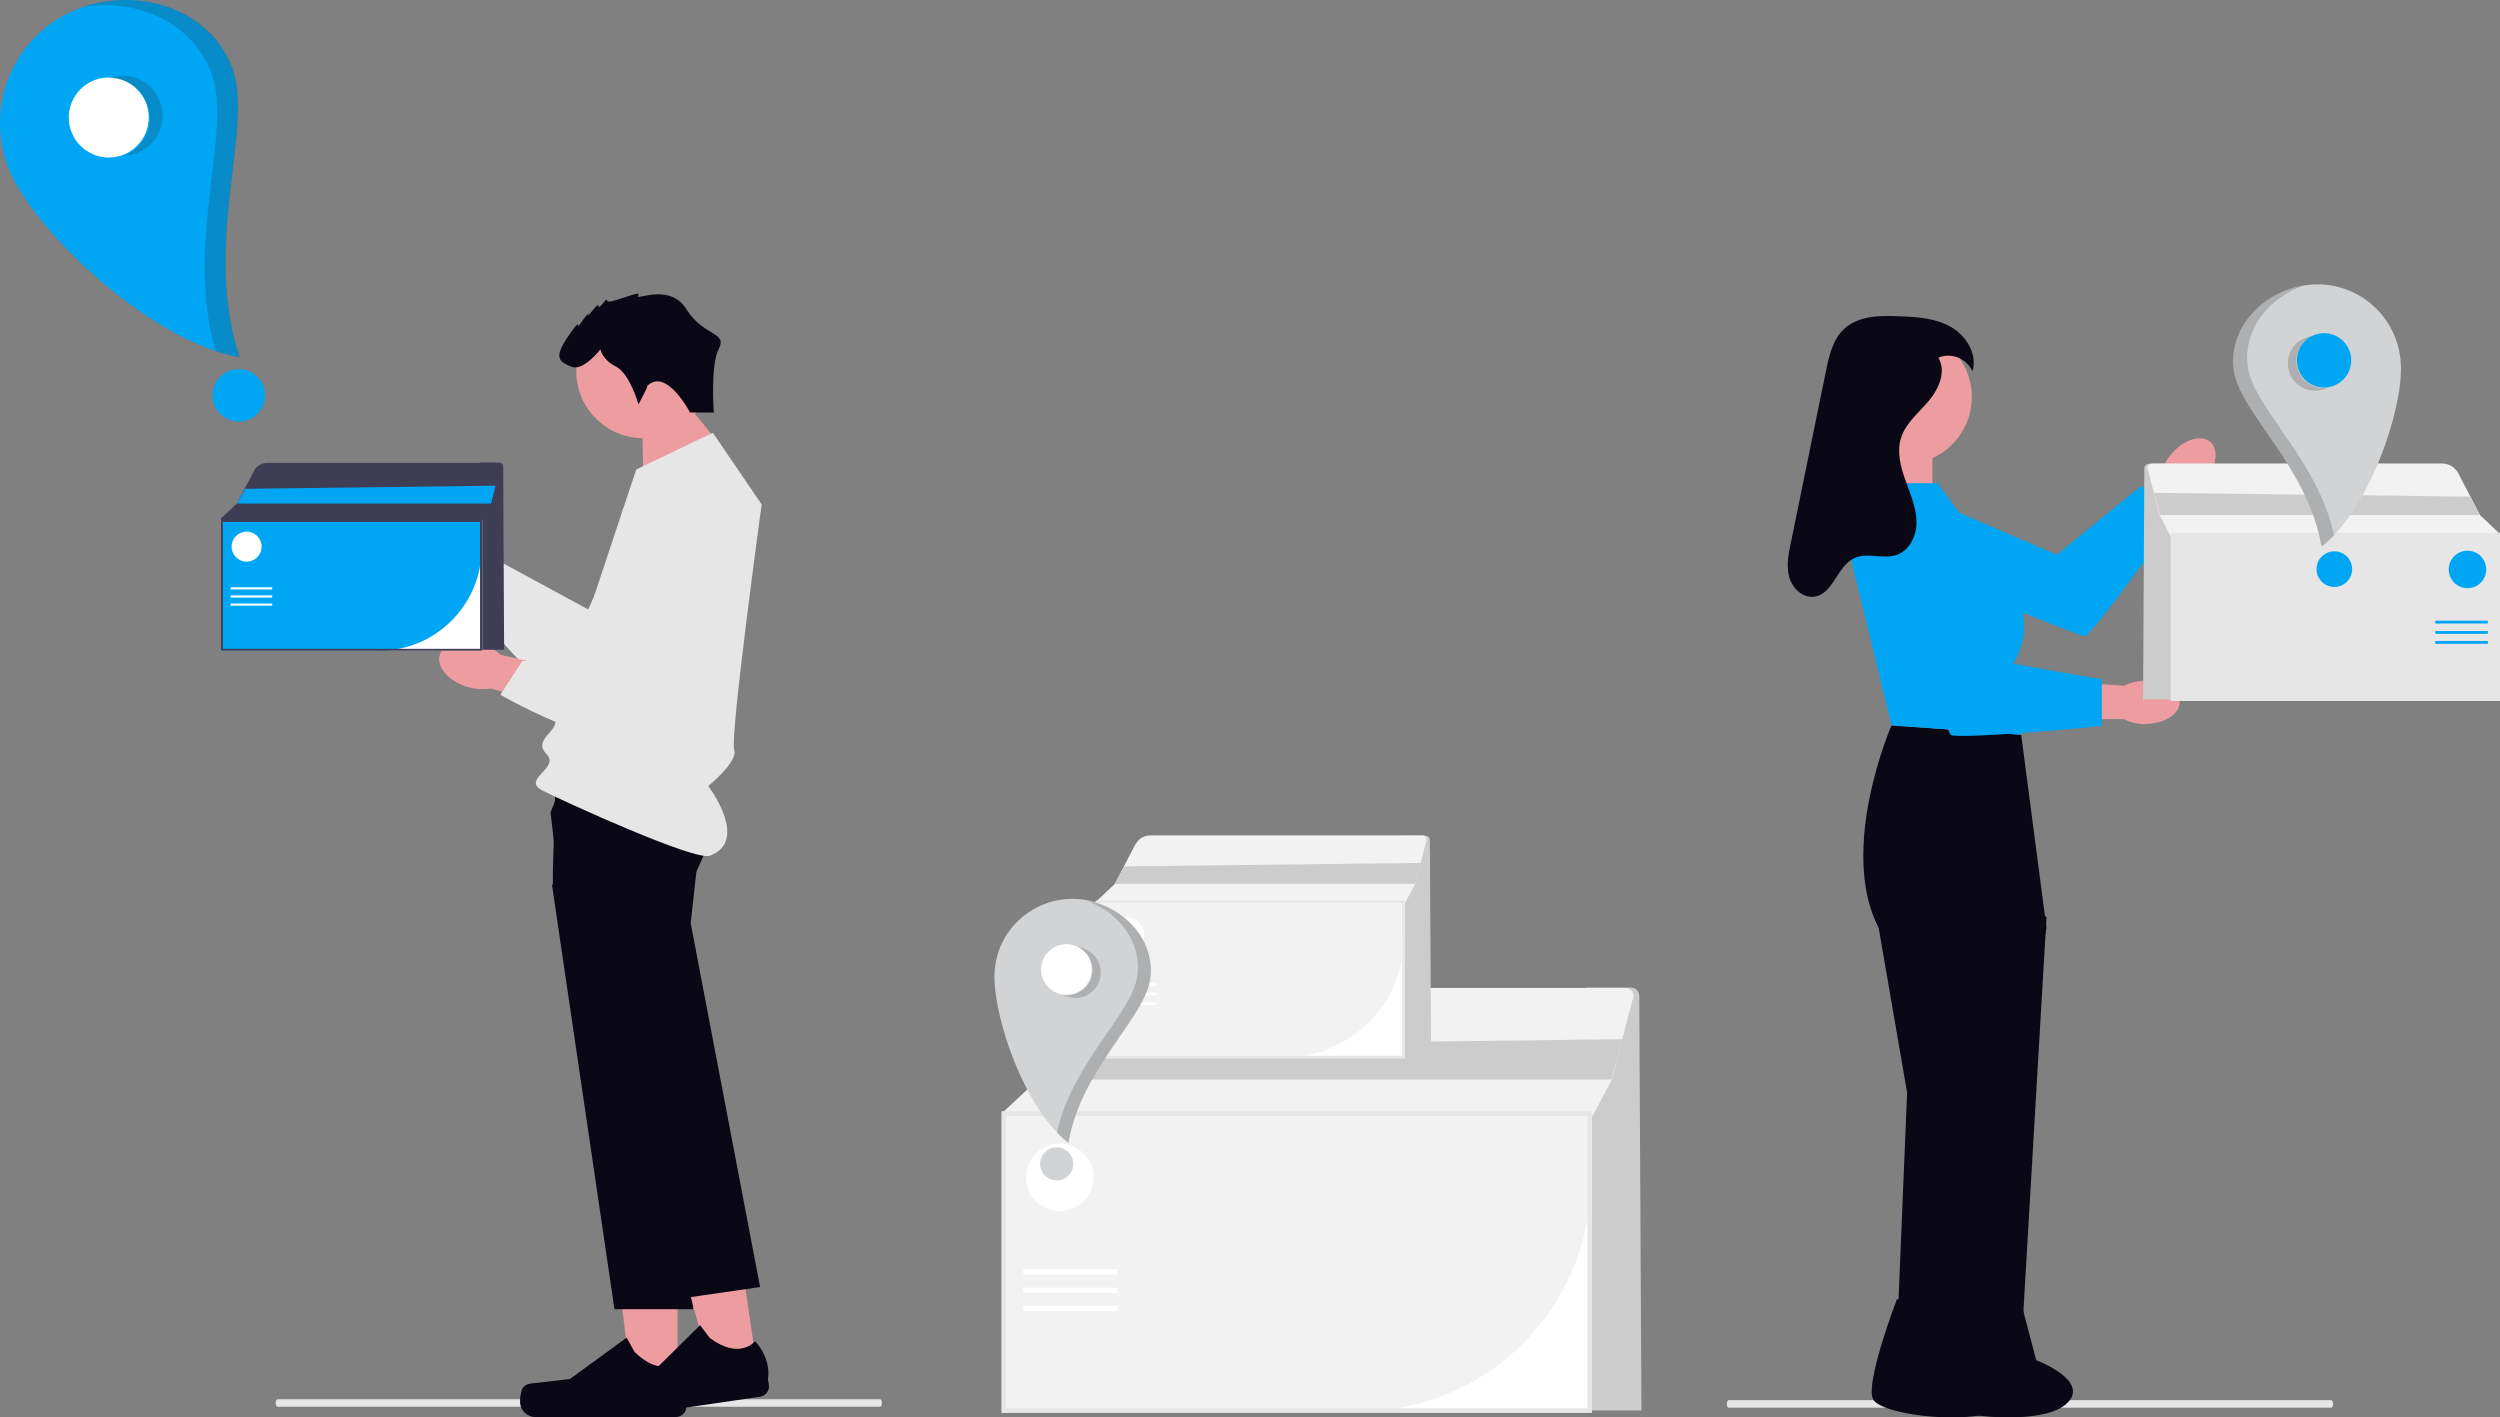 <?xml version="1.0" encoding="UTF-8"?>
<svg id="Ebene_1" xmlns="http://www.w3.org/2000/svg" version="1.1" viewBox="0 0 799.9 453.4">
  <rect x="0" y="0" width="799.9" height="453.4" fill="#808080" stroke="none"/>
  <!-- Generator: Adobe Illustrator 29.7.1, SVG Export Plug-In . SVG Version: 2.1.1 Build 8)  -->
  <defs>
    <style>
      .st0 {
        fill: #d1d3d4;
      }

      .st1 {
        fill: #e6e6e6;
      }

      .st2 {
        fill: #3f3d56;
      }

      .st3 {
        fill: #00a6f4;
      }

      .st4 {
        fill: #ed9da0;
      }

      .st5 {
        fill: #ccc;
      }

      .st6 {
        fill: #fff;
      }

      .st7 {
        fill: #090814;
      }

      .st8 {
        fill: #f2f2f2;
      }

      .st9 {
        fill: #231f20;
        isolation: isolate;
        opacity: .2;
      }
    </style>
  </defs>
  <g>
    <path class="st5" d="M525.2,451.3h-17.6v-135.3h14.3c1.4,0,2.6,1.2,2.6,2.6l.7,132.7Z"/>
    <path class="st6" d="M509.3,452h-188.8v-96.4h188.8v96.4Z"/>
    <path class="st8" d="M434.9,451.6h-114v-95.7h188.1v21.6c0,40.9-33.2,74-74.1,74.1Z"/>
    <path class="st8" d="M522.4,319.8h0c0,.2-.2.4-.2.6l-6.5,25.1-7.1,13.4h-187.4v-3.3l10.7-10,12.4-23.8c.5-1.1,1.3-2,2.1-2.8h0c2-1.9,4.6-2.9,7.3-2.9h166.4c1.4,0,2.6,1.2,2.6,2.6,0,.4-.1.8-.3,1.2h0Z"/>
    <path class="st1" d="M509.3,452h-188.8v-96.4h188.8v96.4ZM321.9,450.6h186v-93.5h-186v93.5Z"/>
    <path class="st5" d="M519.1,332.6l-3.5,12.8h-183.8l5.9-10.7,181.3-2.2Z"/>
    <rect class="st6" x="327.4" y="406.1" width="30.1" height="1.7"/>
    <rect class="st6" x="327.4" y="412" width="30.1" height="1.7"/>
    <rect class="st6" x="327.4" y="417.8" width="30.1" height="1.7"/>
    <circle class="st6" cx="339.1" cy="376.7" r="10.8"/>
    <path class="st5" d="M457.8,338.2h-9.2v-70.8h7.5c.8,0,1.4.6,1.4,1.4l.4,69.4Z"/>
    <path class="st6" d="M449.4,338.6h-98.8v-50.4h98.8v50.4Z"/>
    <path class="st8" d="M410.5,338.4h-59.6v-50h98.4v11.3c0,21.4-17.4,38.7-38.7,38.7h0Z"/>
    <path class="st8" d="M456.3,269.4h0c0,0,0,.2-.1.3l-3.4,13.1-3.7,7h-98v-1.7l5.6-5.3,6.5-12.5c.3-.5.7-1,1.1-1.5h0c1-1,2.4-1.5,3.8-1.5h87c.8,0,1.4.6,1.4,1.4,0,.2,0,.4-.2.6h0Z"/>
    <path class="st1" d="M449.4,338.6h-98.8v-50.4h98.8v50.4ZM351.4,337.8h97.3v-48.9h-97.3v48.9Z"/>
    <path class="st5" d="M454.6,276.1l-1.8,6.7h-96.1l3.1-5.6,94.8-1.1Z"/>
    <rect class="st6" x="354.3" y="314.6" width="15.7" height=".9"/>
    <rect class="st6" x="354.3" y="317.6" width="15.7" height=".9"/>
    <rect class="st6" x="354.3" y="320.7" width="15.7" height=".9"/>
    <circle class="st6" cx="360.4" cy="299.2" r="5.7"/>
    <path class="st0" d="M343.7,287.6c-13.7-.3-25.2,10.5-25.5,24.3,0,0,0,0,0,0-.3,13.7,9.5,42.7,23.6,53.8,4.1-24,24.4-39.8,26.2-52.6,1.9-13.6-10.5-25.2-24.3-25.5Z"/>
    <circle class="st6" cx="341.2" cy="310.2" r="8.1"/>
    <circle class="st0" cx="338.1" cy="372.4" r="5.3"/>
    <path class="st9" d="M347.4,303.8c4.1,1.8,5.9,6.6,4.1,10.7-1.8,4.1-6.6,5.9-10.7,4.1-.1,0-.3-.1-.4-.2,4.4.6,8.5-2.6,9.1-7,.5-3.5-1.4-6.8-4.5-8.4.9.1,1.7.4,2.5.8Z"/>
    <path class="st9" d="M368.1,313.1c-1.7,12.8-22.1,28.6-26.2,52.6-1.3-1.1-2.6-2.2-3.7-3.4,5-22.6,24-37.8,25.7-50.1,1.5-11-6.3-20.7-16.7-24.1,12.3,2,22.6,12.7,20.9,25.2Z"/>
  </g>
  <g>
    <path class="st1" d="M745.9,450.4h-192.8c-.3,0-.6-.6-.6-1.2s.3-1.2.6-1.2h192.8c.3,0,.6.6.6,1.2s-.3,1.2-.6,1.2Z"/>
    <g>
      <g>
        <path class="st4" d="M705.3,154.1c-1.5,1.8-3.5,3.3-5.7,4.2l-6.3,7.1-17.9,21.6-12.1,7.3-5.6-9.7,26.5-25.8,7.4-7.5c.6-2.3,1.7-4.5,3.3-6.2,3.9-4.5,9.4-6.2,12.3-3.7s2,8.2-1.9,12.7h0Z"/>
        <path class="st3" d="M597,175.6l11.6-19.4,49.5,21.3,27.1-22.1,11.1,9.6c.4.3-27.3,38.7-29.3,38.6s-70.1-28-70.1-28h0Z"/>
      </g>
      <rect class="st4" x="601.1" y="142" width="17.2" height="33.4"/>
      <path class="st7" d="M646.7,235.1l-41.5-3s-17.2,39.5-4.1,64.8l9.1,52.7-3.6,86.7h18.9l29.3-139.4-8.1-61.8Z"/>
      <path class="st7" d="M638.6,279.4l16.2,14.1-8.1,138.1h-18.2l10.1-152.3Z"/>
      <circle class="st4" cx="609.4" cy="127" r="21.5"/>
      <path class="st7" d="M606.9,415.7l22.2,3.5,4.2,16s18.1,6.8,9.4,14.2-40.8,3.6-43.4-1.7,7.6-31.9,7.6-31.9Z"/>
      <path class="st7" d="M625.1,415.7l22.2,3.5,4.2,16s18.1,6.8,9.4,14.2-40.8,3.6-43.4-1.7,7.6-31.9,7.6-31.9h0Z"/>
      <path class="st4" d="M686.5,231.7c-2.4,0-4.8-.5-6.9-1.6h-9.5c0-.1-28.1.4-28.1.4l-13.4-4.4,3.7-10.6,36.9,3.2,10.5.7c2.1-1.1,4.5-1.6,6.9-1.6,6,0,10.8,3.1,10.8,6.9s-4.9,6.9-10.9,6.9h0Z"/>
      <path class="st3" d="M619.9,154.6h-21.3l-7.1,21.3,13.7,56.2,41.5,3-2.5-22.8h0c4.9-8,4.5-18.1-1-25.7l-23.3-32.1Z"/>
      <path class="st3" d="M599.6,163.7l22.3-3.8,16.2,51.4,34.4,6.1v14.7c0,.5-47.1,4.6-48.4,3s-24.5-71.4-24.5-71.4h0Z"/>
      <path class="st7" d="M620.2,114.5c2.6,4.3.2,9.9-3.1,13.8s-7.5,7.2-8.9,12c-1.3,4.3-.1,9,1.4,13.2s3.4,8.5,3.6,13-2,9.5-6.2,11c-4.4,1.6-9.5-.9-13.7,1.1-5.5,2.5-6.7,11.4-12.7,12.3-3.7.6-7.1-2.6-8.1-6.2s-.3-7.4.5-11l6.1-29.9,5.1-24.9c1-5,2.2-10.3,5.9-13.7,4.6-4.2,11.4-4.3,17.6-4,5.7.2,11.6.6,16.5,3.4s8.6,8.8,6.9,14.2c-1.8-3.9-6.2-5.9-10.3-4.6"/>
    </g>
    <path class="st5" d="M685.8,223.8h9.8v-75.4h-8c-.8,0-1.5.6-1.5,1.5l-.4,74Z"/>
    <path class="st6" d="M694.6,170.5h105.3v53.7h-105.3v-53.7Z"/>
    <path class="st8" d="M694.8,182.7v-12h104.9v53.3h-63.6c-22.8,0-41.3-18.5-41.3-41.3Z"/>
    <path class="st8" d="M687.3,150.5h0c0,.1,0,.2.1.3l3.6,14,3.9,7.5h104.5v-1.9l-5.9-5.6-6.9-13.3c-.3-.6-.7-1.1-1.2-1.6h0c-1.1-1-2.5-1.6-4.1-1.6h-92.7c-.8,0-1.5.7-1.5,1.5,0,.2,0,.5.2.7h0Z"/>
    <path class="st1" d="M694.6,170.5h105.3v53.7h-105.3v-53.7ZM799.1,223.4h-103.7v-52.1h103.7v52.1Z"/>
    <path class="st5" d="M689.2,157.6l1.9,7.2h102.4l-3.3-5.9-101.1-1.2Z"/>
    <path class="st1" d="M694.6,170.5h105.3v53.7h-105.3v-53.7ZM799.1,223.4h-103.7v-52.1h103.7v52.1Z"/>
    <rect class="st3" x="779.2" y="198.6" width="16.8" height=".9"/>
    <rect class="st3" x="779.2" y="201.9" width="16.8" height=".9"/>
    <rect class="st3" x="779.2" y="205.1" width="16.8" height=".9"/>
    <circle class="st3" cx="789.5" cy="182.2" r="6"/>
    <path class="st0" d="M740.8,91c14.8-.4,27,11.3,27.4,26.1.4,14.8-10.2,45.9-25.4,57.8-4.4-25.8-26.2-42.8-28.1-56.5-2-14.6,11.3-27,26.1-27.4Z"/>
    <circle class="st3" cx="743.6" cy="115.3" r="8.7"/>
    <circle class="st3" cx="746.9" cy="182.1" r="5.7"/>
    <path class="st9" d="M736.9,108.4c-4.3,2.1-6.1,7.3-4,11.7s7.3,6.1,11.7,4c-4.8.6-9.2-2.7-9.8-7.5-.5-3.7,1.5-7.3,4.8-9-.9.1-1.8.4-2.7.8h0Z"/>
    <path class="st9" d="M714.7,118.4c1.9,13.7,23.7,30.7,28.1,56.5,1.4-1.1,2.8-2.4,4-3.7-5.3-24.3-25.8-40.7-27.6-53.9-1.6-11.8,6.8-22.2,17.9-25.9-13.2,2.1-24.3,13.6-22.4,27.1Z"/>
  </g>
  <g>
    <path class="st1" d="M281.5,450.1H88.8c-.3,0-.6-.6-.6-1.2s.3-1.2.6-1.2h192.8c.3,0,.6.6.6,1.2s-.3,1.2-.6,1.2Z"/>
    <g>
      <path class="st4" d="M147.5,166.4c-4.4-4.5-10.3-5.9-13.2-3s-1.6,8.7,2.8,13.2c1.7,1.8,3.9,3.2,6.3,4l19,18.8,8.6-9.1-19.6-17.6c-.8-2.4-2.1-4.6-3.9-6.3h0Z"/>
      <path class="st1" d="M208.1,150.9l-19.9,44.1-31.7-17.2-11.4,6s25.9,43.4,43.7,38.4,49.3-49.7,43.6-63.5-24.4-7.9-24.4-7.9h0Z"/>
      <path class="st4" d="M216.8,444.8h-14.5l-6.9-55.9h21.4v55.9Z"/>
      <path class="st7" d="M167.1,444.4h0c-.5,1.3-.7,2.7-.7,4.1h0c0,2.7,2.2,4.9,4.9,4.9h44.9c1.9,0,3.4-1.5,3.4-3.4v-1.9s2.2-5.6-2.4-12.5c0,0-5.7,5.4-14.2-3.1l-2.5-4.5-18.1,13.2-10,1.2c-2.2.3-4.1,0-5.3,1.9h0Z"/>
      <path class="st4" d="M205.8,153.7l-.3-19.6,12.1-7.5,13.1,16-24.9,11Z"/>
      <circle class="st4" cx="205.8" cy="118.8" r="21.4"/>
      <path class="st7" d="M176.6,283l20,135.9h25.1l-3.3-77.6-1.8-40.8,5.1-19.4c1.6-3.1,3-6.3,4.3-9.5,2.2-5.9,3.9-13,1.4-16.3-.9-1.2-3.4-2.1-6.8-2.8-2.3-.5-4.7-.8-7-1-14.8-1.5-35.9-.6-35.9-.6l-.5,17.7-.3,9.9v4.6Z"/>
      <path class="st4" d="M242.3,438.1l-14.3,2.1-15-54.3,21.2-3.1,8.1,55.3Z"/>
      <path class="st7" d="M193.2,445h0c-.3,1.4-.3,2.8,0,4.2h0c.4,2.7,2.9,4.5,5.6,4.2l44.4-6.5c1.8-.3,3.1-2,2.8-3.8h0s-.3-1.9-.3-1.9c0,0,1.4-5.9-4.1-12.1,0,0-4.8,6.2-14.5-1l-3.1-4.1-16,15.8-9.8,2.7c-2.1.6-4.1.6-4.9,2.6h0Z"/>
      <path class="st7" d="M176.2,260.3l2.7,23.6,14.9,49.7,24.6,81.8,24.8-3.6-22.2-116.4,2.2-20s.7-2,1.5-4.9c1.6-5.7,3.7-15.1,1.4-19.9-.3-.6-.7-1.2-1.2-1.7-.9-.9-2.7-1.4-5.1-1.7-10.1-1.1-30.8,2.1-40.1,3.7l-3.6,9.2h0Z"/>
      <path class="st1" d="M228,138.5l-24.4,11.7s-25.8,76.5-25.8,80.4-7.3,6.3-2.9,10.7-8.2,8.1-1.4,11.6,48.9,22.7,53.6,20.9c12.9-4.8-.5-22.3-.5-22.3,0,0,9.7-7.8,8.3-11.7s8.8-78.4,8.8-78.4l-15.6-22.9Z"/>
      <path class="st7" d="M207.1,123.9l-2.8,5.5s-2.8-9.9-7.2-12.1-5-5.5-5-5.5c0,0-5.5,7.2-9.4,5.5s-5.5-2.8-1.1-9.4,3.3-3.3,3.3-3.3c0,0,3.9-5.5,3.3-3.9s3.3-4.4,3.3-2.8,2.8-3.3,2.8-1.7,11.6-3.9,9.9-1.7,9.9-4.4,15.4,4.4,13.2,7.2,10.4,12.7-1.6,20.4-1.6,20.4h-7.6s-7.8-14.9-13.9-8.3h0Z"/>
      <g>
        <path class="st4" d="M153.7,205.9c-6-1.8-11.9-.1-13,3.7s2.8,8.4,8.9,10.2c2.4.7,5,.9,7.4.5l25.7,7.2,3.1-12.1-25.7-5.9c-1.8-1.7-4.1-3-6.5-3.6h0Z"/>
        <path class="st1" d="M199.2,162.9l4,48.2-36.1.4-7,10.8s43.7,25.3,56.9,12.4,19-67.4,7.3-76.7-25.1,5-25.1,5h0Z"/>
      </g>
    </g>
    <g>
      <path class="st2" d="M161.3,207.9h-7.8v-59.9h6.3c.6,0,1.2.5,1.2,1.2l.3,58.7Z"/>
      <path class="st6" d="M154.3,208.2h-83.6v-42.7h83.6v42.7Z"/>
      <path class="st3" d="M121.3,208.1h-50.5v-42.3h83.3v9.6c0,18.1-14.7,32.8-32.8,32.8h0Z"/>
      <path class="st2" d="M160,149.7h0c0,0,0,.2,0,.3l-2.9,11.1-3.1,5.9h-82.9v-1.5l4.7-4.4,5.5-10.5c.2-.5.6-.9.9-1.2h0c.9-.8,2-1.3,3.2-1.3h73.6c.6,0,1.2.5,1.2,1.2,0,.2,0,.4-.1.5h0Z"/>
      <path class="st2" d="M154.3,208.2h-83.6v-42.7h83.6v42.7ZM71.3,207.6h82.3v-41.4h-82.3v41.4Z"/>
      <path class="st3" d="M158.6,155.4l-1.5,5.7h-81.3l2.6-4.7,80.3-1Z"/>
      <rect class="st6" x="73.8" y="187.9" width="13.3" height=".7"/>
      <rect class="st6" x="73.8" y="190.5" width="13.3" height=".7"/>
      <rect class="st6" x="73.8" y="193.1" width="13.3" height=".7"/>
      <circle class="st6" cx="78.9" cy="174.9" r="4.8"/>
      <path class="st3" d="M21.7,4.3C2.3,14-5.5,37.5,4.1,56.9c0,0,0,0,0,0,9.7,19.4,44.6,52.4,72.5,57.4-12-36.4,4.7-73.4-2.3-92.4C66.9,1.6,41.1-5.4,21.7,4.3Z"/>
      <circle class="st6" cx="34.8" cy="37.6" r="12.8"/>
      <circle class="st3" cx="76.4" cy="126.5" r="8.4"/>
      <path class="st9" d="M38.7,24.2c7.1-.3,13,5.2,13.3,12.3.3,7.1-5.2,13-12.3,13.3,0,0,0,0-.1,0,6.6-2.5,10-9.8,7.5-16.4-1.9-5.2-6.9-8.5-12.4-8.3,1.3-.5,2.7-.8,4-.8Z"/>
      <path class="st9" d="M74.4,21.9c7,19-9.7,56,2.3,92.4-2.6-.5-5.2-1.2-7.8-2-9.8-35.2,5.6-70.4-1.2-88.7C61.7,7.1,43.7-.6,26.8,2.2c18.6-6.3,40.8,1,47.6,19.7Z"/>
    </g>
  </g>
</svg>